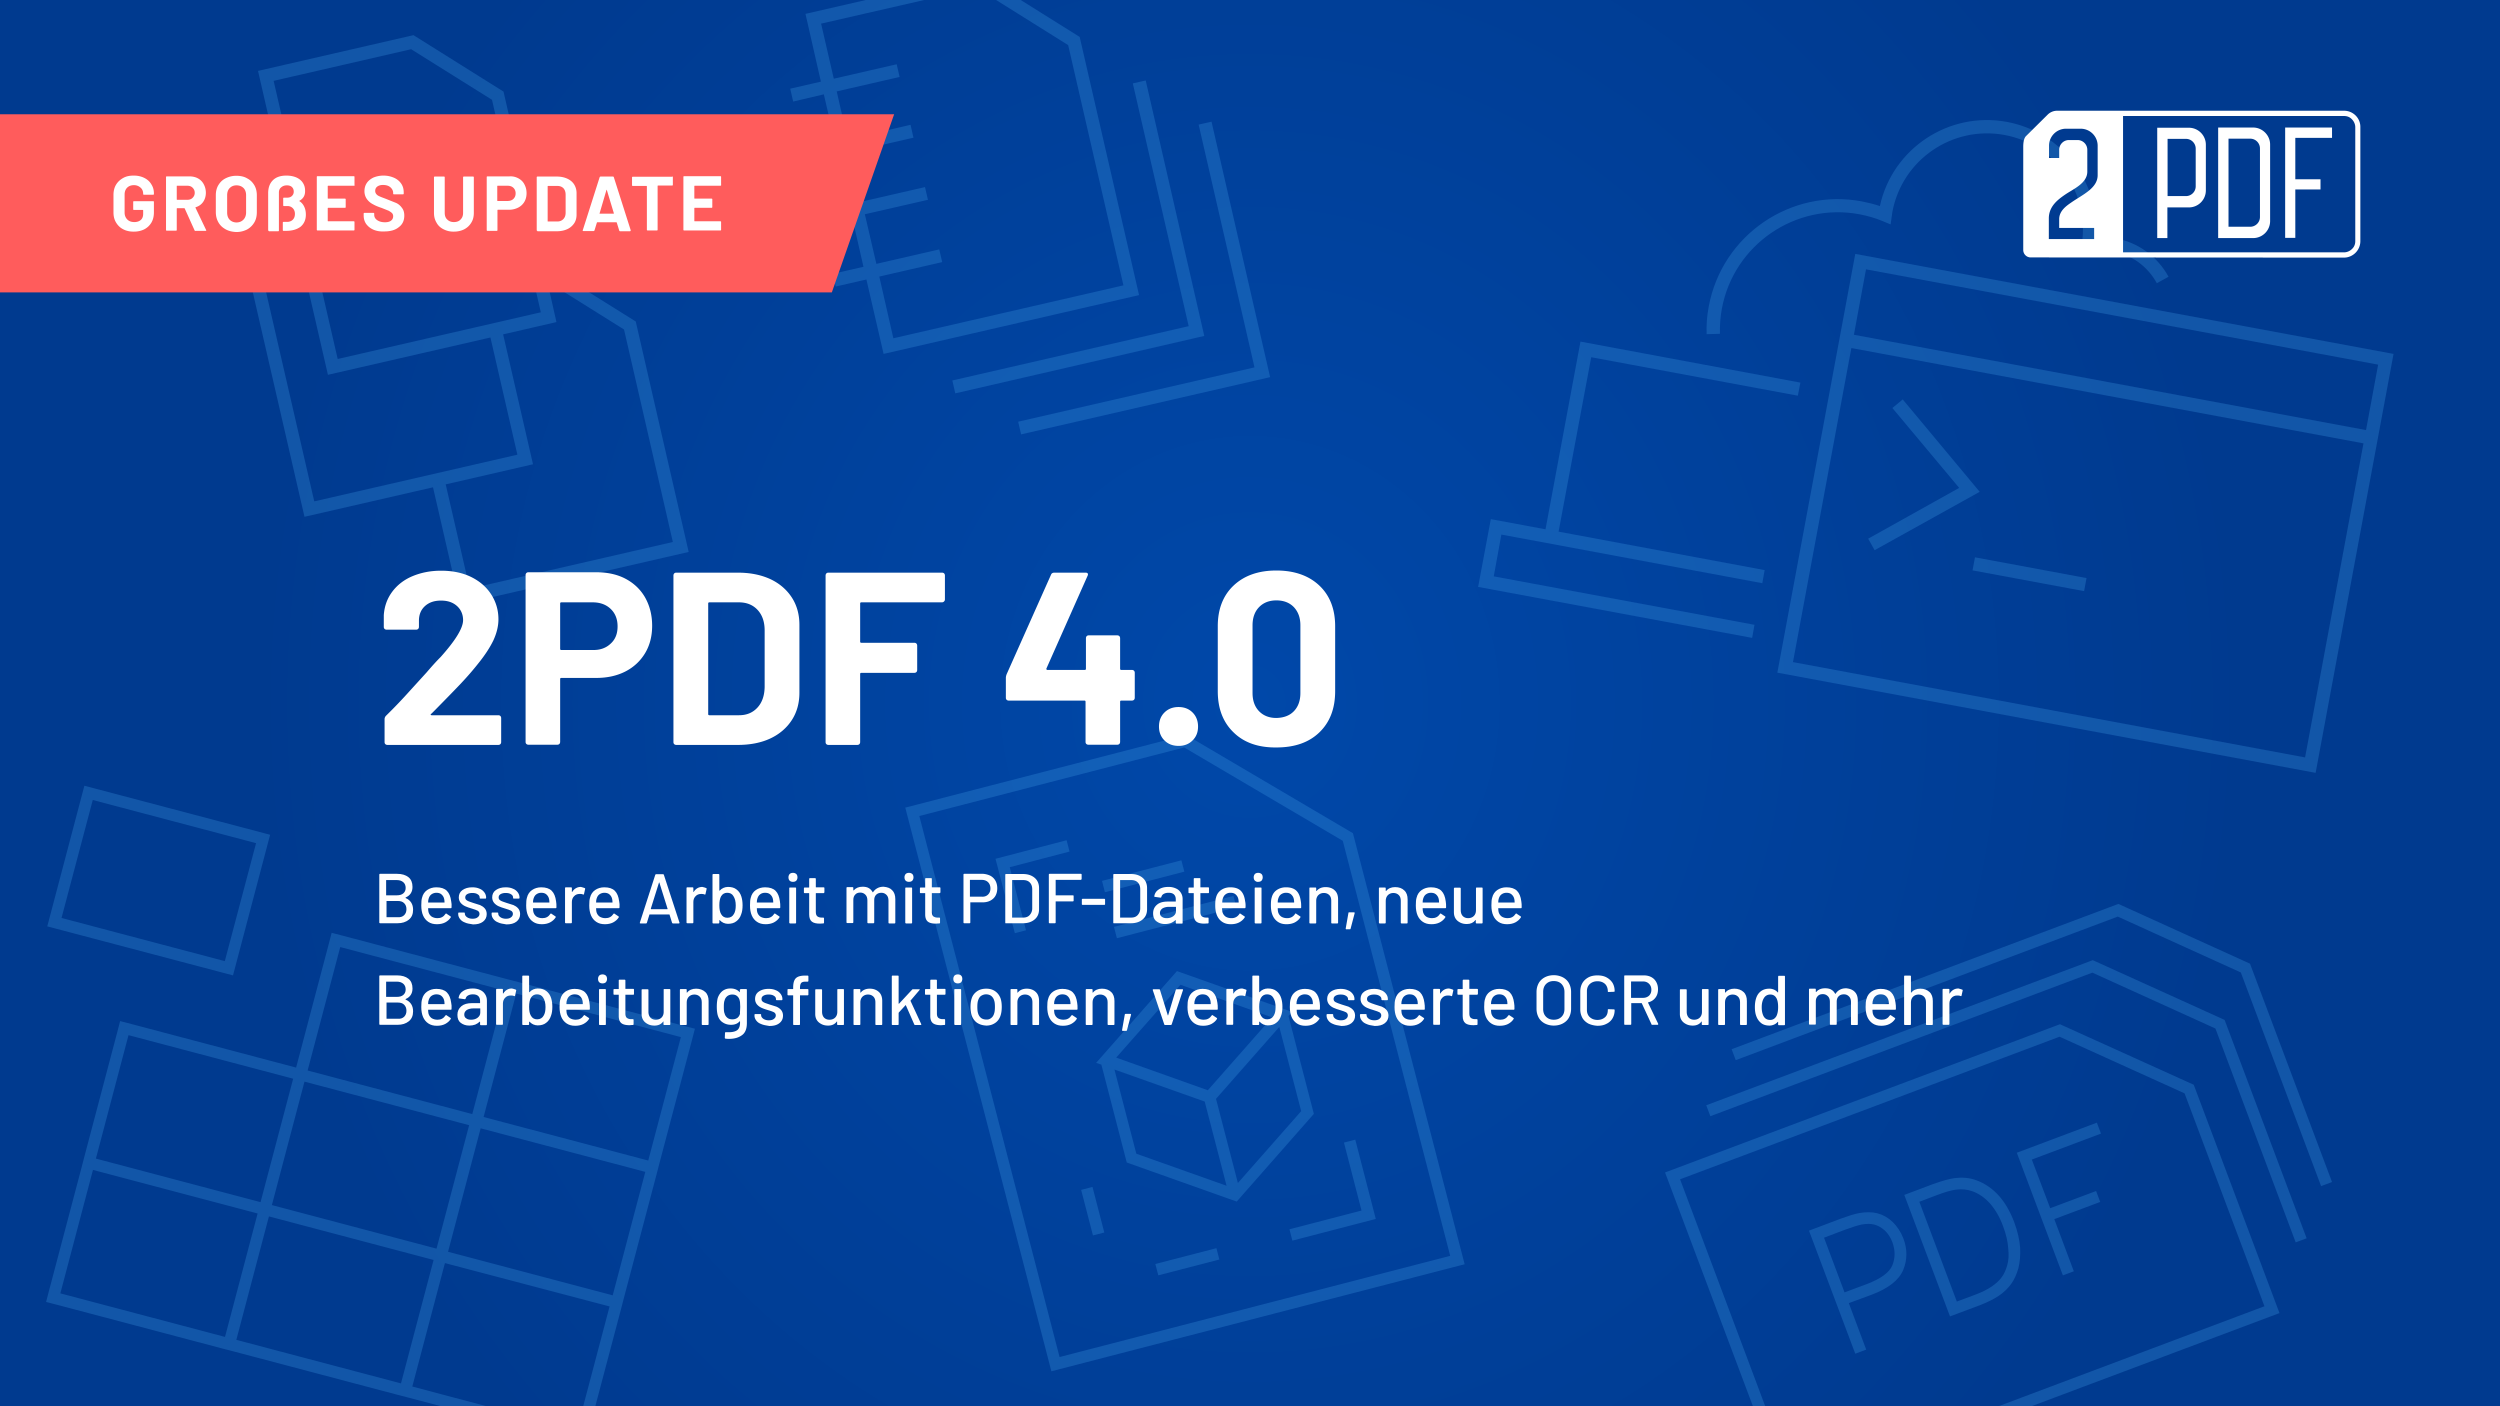 <svg xmlns="http://www.w3.org/2000/svg" viewBox="0 0 1280 720" xmlns:v="https://vecta.io/nano"><rect x="0" y="0" width="1280" height="720" fill="#808080" stroke="none"/><radialGradient id="A" cx="640" cy="336.197" r="511.189" gradientTransform="matrix(1 0 0 1.071 0 0)" gradientUnits="userSpaceOnUse"><stop offset="0" stop-color="#0048a9"/><stop offset="1" stop-color="#003a8f"/></radialGradient><path fill="url(#A)" d="M0 0h1280v720H0z"/><g opacity=".29" fill="#3e9ae5"><path d="M363 138.6l24.3-38.8-38.8-24.3-3.6 5.7 29.2 18.3-52.3 12 1.5 6.5 52.3-12-18.3 29.2 5.7 3.4zm15.1-36.7l-.8 1.2-.5-2 1.3.8zm645.4 510.4c-3.3-3.7-7.2-6.4-11.6-8-3.5-1.3-7.2-1.6-11.2-1.1-2.8.4-6.4 1.4-11.1 3.1l-14.6 5.5 23.4 62.2 15.5-5.8c3.6-1.4 6.8-3 9.4-4.7 2.7-1.8 4.8-3.9 6.4-6.1s2.8-4.9 3.7-8c.8-3.1 1.1-6.7.9-10.7-.3-4-1.3-8.3-3-12.9-2-5.3-4.6-9.9-7.8-13.5zm4.2 35.5c-.7 2.4-1.6 4.5-2.8 6.1-1.2 1.7-2.9 3.2-5 4.7-2.2 1.5-4.9 2.9-8.1 4.1l-9.9 3.7-19.2-51.1 9-3.4c4.2-1.6 7.4-2.5 9.7-2.8 3-.4 5.9-.1 8.4.8 3.4 1.2 6.5 3.4 9.1 6.3 2.7 3.1 5 7 6.7 11.7 1.5 4 2.4 7.8 2.6 11.2.4 3.4.2 6.3-.5 8.7zm-715.6 21.1L298.6 720h6.2l13.1-49.5 1.5-5.8 16.7-63.2 1.5-5.8 16.7-63.2 1.5-5.8-5.8-1.5-84.3-22.3-5.8-1.5-84.3-22.3-5.8-1.5-1.5 5.8-16.7 63.2-84.3-22.3-5.8-1.5-1.5 5.8-16.7 63.2-1.5 5.8-16.7 63.2-1.5 5.8 5.8 1.5 84.3 22.3 5.8 1.5 84.3 22.3 5.8 1.5 16.6 4.4h23.3l-38.4-10.2 16.7-63.2 84.3 22.2zm1.6-5.7l-84.3-22.3 16.7-63.2 84.3 22.3-16.7 63.2zm-49.4-154.5l84.3 22.3-16.7 63.2-84.3-22.3 16.7-63.2zm-90.1-23.8l84.3 22.3-16.7 63.2-84.3-22.3 16.7-63.2zM65.8 530l84.3 22.3-16.7 63.2-84.3-22.3L65.8 530zm49.4 154.5l-84.3-22.3L47.6 599l84.3 22.3-16.7 63.2zm90.1 23.8L121 686l16.7-63.2 84.3 22.3-16.7 63.2zM139.2 617l16.7-63.2 84.3 22.3-16.7 63.2-84.3-22.3zm934.4-42.2l-41 15.4 23.6 62.8 5.6-2.1-10-26.7 23.5-8.8-2.1-5.6-23.5 8.8-9.4-24.9 35.4-13.3zm49.6-19.4l-68.5-31-202.2 75.9 45 119.7h6.3l-43.6-116.2 194.3-73 64 29 40.9 109-136.2 51.2h16.9l127-47.7zm-154.1 70.3c-2.4-2.3-5.1-3.8-7.9-4.5s-5.9-.7-9.3-.1c-2.3.4-5.4 1.4-9.3 2.8l-16.4 6.2 23.7 63 5.6-2.1-8.9-23.8L958 663c8.9-3.3 14.3-7.6 16.5-12.9 2.1-5.2 2.1-10.6 0-16.1-1.3-3.3-3.1-6-5.4-8.3zm-.2 22.1c-1.5 3.7-5.9 6.9-13 9.6l-11.5 4.3-10.5-28 10.8-4.1c3.6-1.3 6.4-2.2 8.3-2.6 2.5-.5 4.8-.5 6.7 0s3.6 1.5 5.3 3c1.7 1.6 3 3.6 3.9 6 1.5 4.2 1.5 8 0 11.8zM463.5 413.5l74.8 288.6 211.6-54.8-57.2-220.7-85.4-50.3-143.8 37.2zm279 229.5l-200 51.8-71.8-277 135.6-35.1 81.2 47.8 55 212.5zM633.026 464.512l-61.178 15.851-1.505-5.808 61.178-15.851zM613.7 63.8l28.6 124.3-121 27.8 1.5 6.5 127.5-29.3-30-130.8zm-47.975 393.02l-1.505-5.808 40.656-10.534 1.505 5.808zM661.7 635.2l42.7-11.1-10.5-40.6-5.8 1.5 9 34.8-36.9 9.6zm-59.1-138l-41.4 47 2.7.9 13 50.1 56.3 20 39.5-44.9-13-50.1 1.9-2.1-59-20.9zm1.8 7l46.9 16.7-32.9 37.3-46.9-16.7 32.9-37.3zm-22.6 86.5l-11.2-43.1 46.2 16.4 11.2 43.1-46.2-16.4zm84.4-21.8l-32.4 36.8-11.2-43.1 32.4-36.8 11.2 43.1zM580 42.7L608.6 167l-121 27.8 1.5 6.6L616.6 172l-30-130.8zm504.6 420.1l-198 74.4 2.1 5.6 195.6-73.5 63 28.6 41.1 109.4 5.6-2.1-42-111.8zM546.9 23.1l28.3 123-117.8 27.1-7.2-31.6 32.2-7.4-1.5-6.5-32.2 7.4-5.9-25.4 32.3-7.4-1.5-6.5-32.3 7.4-5.8-25.3 32.2-7.4-1.5-6.6-32.2 7.5-5.6-24.6 32.2-7.4-1.5-6.5-32.2 7.4-6.5-28.2L473.2 0h-29.9l-30.9 7.1 7.9 34.7-15.7 3.6 1.5 6.6 15.7-3.7 5.7 24.6-15.8 3.6 1.5 6.5 15.8-3.6 5.8 25.3-15.8 3.6 1.5 6.6 15.8-3.7 5.8 25.4-15.7 3.6 1.5 6.5 15.7-3.6 8.8 38.1 130.8-30.1-30.4-132.2L522.6 0H510zm587.4 503.5l41.1 109.5 5.6-2.1-42-111.8-67.5-30.6-197.9 74.3 2.1 5.6 195.6-73.5zm-67.239-223.94l-57.118-10.626 1.244-6.685 57.118 10.626zM235.5 309.5l117.1-26.9-27.1-118-47.5-29.7-20.2-88L211.7 18l-79.6 18.3 15.3 66.5-27.3 6.3 35.8 155.5 65.8-15.1 13.8 60zm44.7-165.4l39.3 24.6 25 108.8-104 23.9-12.3-53.4 44.7-10.3-15.3-66.5 27.3-6.3-4.7-20.8zM140.1 41.4l70.4-16.2 41.4 25.9 25 108.8-104 23.9-32.8-142.4zm-12 72.8l20.8-4.8 19 82.5 83.2-19.1 13.8 60-104 23.9-32.8-142.5zm899.4-51.8c-29.8-5.5-58.6 13.7-65 43.1-3-1-6.2-1.8-9.3-2.4-36.4-6.8-71.5 17.3-78.3 53.7-.9 4.7-1.3 9.5-1.1 14.3l6.8-.2c-.1-4.3.2-8.6 1-12.9 6.1-32.7 37.7-54.4 70.4-48.3 4.1.8 8.1 1.9 11.9 3.5l4.1 1.7.6-4.3.3-2.1c5-26.7 30.7-44.3 57.4-39.4 26.2 4.9 43.6 29.4 39.6 55.8l-.7 4.8 4.7-.9c4-.8 8-.8 12-.1 9.6 1.8 17.7 7.7 22.4 16.3l6-3.3c-5.7-10.4-15.6-17.6-27.2-19.7-3.3-.6-6.6-.8-10-.5 2-28.4-17.3-53.8-45.6-59.1zm-67.7 219.3l53.8-29.9-39.4-47.3-5.3 4.4 34.2 40.9-46.6 26zM24.2 474.3l95.1 25.1 19-72-95.1-25.1-19 72zm106.9-42.6l-16 60.4L31.5 470l16-60.4 83.6 22.1zm378.6 8l9.9 38.1 5.7-1.5L517 444l30.6-8-1.5-5.8z"/><path d="M910 344.4l275.6 51.3 39.9-214.5L949.9 130 910 344.4zm270.2 43.4L918 339l29.9-160.8 262.2 48.8-29.9 160.8zm37.4-201.1l-6.2 33.5-262.2-48.8 6.2-33.5 262.2 48.8zM593.043 652.972l-1.505-5.808 31.266-8.101 1.505 5.808zm-33.451-20.429l-6.044-23.329 5.808-1.505 6.044 23.329zM791.3 271l-28-5.2-6.5 34.7 140.3 26.1 1.2-6.7-133.5-24.8 3.9-21.4 133.6 24.9 1.2-6.7L798 272.2l16.7-89.3 105.8 19.7 1.3-6.7-112.6-21z"/></g><g fill="#fff"><path d="M220.5 365.9a.55.55 0 0 0 .5.3h34.1c.4 0 .8.1 1.1.4s.4.7.4 1.1v12.2c0 .4-.1.8-.4 1.1s-.7.4-1.1.4h-56.7c-.4 0-.8-.1-1.1-.4s-.4-.6-.4-1.1v-11.6c0-.8.3-1.4.8-1.9 4.1-4 8.3-8.4 12.6-13.2l8.1-8.9c2.4-2.8 4.7-5.4 7.2-7.9 7.6-8.5 11.5-14.8 11.5-18.9 0-2.9-1.1-5.4-3.1-7.2-2.1-1.9-4.8-2.8-8.2-2.8s-6.1.9-8.2 2.8-3.1 4.4-3.1 7.5v3.1c0 .4-.1.8-.4 1.1s-.7.4-1.1.4h-15c-.4 0-.8-.1-1.1-.4s-.4-.6-.4-1.1V315c.3-4.5 1.7-8.5 4.3-12s6.1-6.2 10.4-8 9.2-2.8 14.6-2.8c6 0 11.2 1.1 15.6 3.3s7.8 5.2 10.2 9 3.6 8 3.6 12.6c0 3.5-.9 7.1-2.6 10.8-1.8 3.7-4.4 7.7-7.9 12-2.6 3.3-5.4 6.5-8.4 9.7s-7.5 7.8-13.5 13.9l-1.9 1.9c-.4.2-.4.3-.4.5zm100.1-69.4c4.2 2.3 7.5 5.5 9.8 9.6 2.3 4.2 3.5 8.9 3.5 14.3 0 5.3-1.2 10-3.6 14s-5.8 7.2-10.1 9.4-9.3 3.3-14.9 3.3h-17.9c-.4 0-.6.2-.6.6v32.1c0 .4-.1.8-.4 1.1s-.7.4-1.1.4h-14.7c-.4 0-.8-.1-1.1-.4s-.4-.6-.4-1.1v-85.3c0-.4.1-.8.4-1.1s.6-.4 1.1-.4H306c5.5.1 10.4 1.2 14.6 3.5zm-7.9 33c2.4-2.2 3.5-5.1 3.5-8.8s-1.2-6.7-3.5-8.9c-2.4-2.3-5.5-3.4-9.3-3.4h-16c-.4 0-.6.2-.6.6v23.2c0 .4.2.6.6.6h16c3.8.1 6.9-1 9.3-3.3zm32.5 51.5c-.3-.3-.4-.6-.4-1.1v-85.2c0-.4.1-.8.4-1.1s.6-.4 1.1-.4h31.5c6.3 0 11.8 1.1 16.6 3.3 4.7 2.2 8.4 5.4 11 9.4s3.9 8.7 3.9 14v34.8c0 5.3-1.3 10-3.9 14s-6.3 7.2-11 9.4-10.3 3.3-16.6 3.3h-31.5c-.4 0-.8-.1-1.1-.4zm18-14.8h15.2c3.9 0 7-1.3 9.4-3.9s3.6-6.1 3.7-10.5v-29c0-4.4-1.2-7.9-3.6-10.5s-5.6-3.9-9.6-3.9h-15.1c-.4 0-.6.2-.6.6v56.4c-.1.5.2.8.6.8zM483.3 308c-.3.3-.7.4-1.1.4H441c-.4 0-.6.2-.6.6v19.5c0 .4.2.6.6.6h27.1c.4 0 .8.1 1.1.4s.4.7.4 1.1V343c0 .4-.1.8-.4 1.1s-.7.4-1.1.4H441c-.4 0-.6.2-.6.6v34.8c0 .4-.1.8-.4 1.1s-.7.4-1.1.4h-14.7c-.4 0-.8-.1-1.1-.4s-.4-.6-.4-1.1v-85.2c0-.4.1-.8.4-1.1s.6-.4 1.1-.4h58.1c.4 0 .8.1 1.1.4s.4.7.4 1.1v12.2c0 .5-.2.8-.5 1.1zm97.3 35.4c.3.3.4.7.4 1.1v12.7c0 .4-.1.8-.4 1.1s-.7.4-1.1.4h-5.4c-.4 0-.6.2-.6.6v20.5c0 .4-.1.8-.4 1.1s-.7.4-1.1.4h-14.7c-.4 0-.8-.1-1.1-.4s-.4-.6-.4-1.1v-20.5c0-.4-.2-.6-.6-.6h-38.7c-.4 0-.8-.1-1.1-.4s-.4-.6-.4-1.1v-10.1c0-.5.1-1.1.4-1.9l22.7-50.9c.3-.8.9-1.1 1.8-1.1h15.8c.6 0 1 .1 1.2.4s.2.7-.1 1.3l-21 47.3a.45.45 0 0 0 0 .5c.1.2.2.3.4.3h19.2c.4 0 .6-.2.6-.6v-15.6c0-.4.1-.8.4-1.1s.6-.4 1.1-.4H572c.4 0 .8.1 1.1.4s.4.7.4 1.1v15.6c0 .4.2.6.6.6h5.4c.4 0 .8.1 1.1.4zm15.6 35.7c-1.9-1.9-2.8-4.3-2.8-7.1 0-2.9.9-5.3 2.8-7.2 1.8-1.8 4.2-2.8 7.2-2.8 2.9 0 5.3.9 7.2 2.8 1.8 1.8 2.8 4.2 2.8 7.2 0 2.9-.9 5.2-2.8 7.1s-4.3 2.8-7.1 2.8c-3 0-5.4-.9-7.3-2.8zm35.4-4.1c-5.4-5.2-8.1-12.2-8.1-21.1v-33.3c0-8.7 2.7-15.7 8.1-20.8s12.7-7.7 21.9-7.7 16.6 2.6 22 7.7 8.1 12.1 8.1 20.8v33.3c0 8.9-2.7 15.9-8.1 21.1s-12.7 7.7-22 7.7c-9.3.1-16.6-2.5-21.9-7.7zm30.9-10.9c2.2-2.3 3.3-5.4 3.3-9.3v-34.6c0-3.9-1.1-6.9-3.3-9.3-2.2-2.3-5.2-3.5-9-3.5-3.7 0-6.7 1.2-8.9 3.5s-3.3 5.4-3.3 9.3v34.6c0 3.9 1.1 7 3.3 9.3s5.2 3.5 8.9 3.5c3.8-.1 6.8-1.2 9-3.5z"/><use href="#C"/><use href="#D"/><path d="M238 472.3c-1.1-.4-1.9-1-2.5-1.8s-.9-1.6-.9-2.5v-.4c0-.2.1-.4.4-.4h2.6c.2 0 .4.1.4.4v.2c0 .7.4 1.3 1.1 1.8s1.7.8 2.8.8 2-.2 2.6-.7c.7-.5 1-1.1 1-1.8s-.3-1.2-.9-1.6c-.6-.3-1.6-.7-3-1.1s-2.5-.8-3.4-1.2-1.7-1-2.3-1.7-1-1.7-1-2.8c0-1.6.6-2.9 1.9-3.8s2.9-1.4 5-1.4c1.4 0 2.6.2 3.7.7 1.1.4 1.9 1.1 2.5 1.9s.9 1.7.9 2.7v.1c0 .2-.1.4-.4.4H246c-.2 0-.4-.1-.4-.4v-.1c0-.7-.3-1.3-1-1.7-.7-.5-1.6-.7-2.8-.7-1.1 0-1.9.2-2.6.6s-1 1-1 1.7.3 1.2 1 1.6c.6.4 1.7.7 3.1 1.2l3.5 1.1c.9.4 1.7.9 2.4 1.7.6.7 1 1.7 1 2.9 0 1.6-.6 2.9-1.9 3.9s-3 1.4-5.1 1.4c-1.9-.3-3.2-.5-4.2-1zm17.1 0c-1.1-.4-1.9-1-2.5-1.8s-.9-1.6-.9-2.5v-.4c0-.2.1-.4.4-.4h2.6c.2 0 .4.1.4.4v.2c0 .7.4 1.3 1.1 1.8s1.7.8 2.8.8 2-.2 2.6-.7c.7-.5 1-1.1 1-1.8s-.3-1.2-.9-1.6c-.6-.3-1.6-.7-3-1.1s-2.5-.8-3.4-1.2-1.7-1-2.3-1.7-1-1.7-1-2.8c0-1.6.6-2.9 1.9-3.8s2.9-1.4 5-1.4c1.4 0 2.6.2 3.7.7 1.1.4 1.9 1.1 2.5 1.9s.9 1.7.9 2.7v.1c0 .2-.1.4-.4.4h-2.5c-.2 0-.4-.1-.4-.4v-.1c0-.7-.3-1.3-1-1.7-.7-.5-1.6-.7-2.8-.7-1.1 0-1.9.2-2.6.6s-1 1-1 1.7.3 1.2 1 1.6c.6.4 1.7.7 3.1 1.2l3.5 1.1c.9.4 1.7.9 2.4 1.7.6.7 1 1.7 1 2.9 0 1.6-.6 2.9-1.9 3.9s-3 1.4-5.1 1.4c-1.9-.3-3.2-.5-4.2-1zm29.8-7.7c0 .2-.1.4-.4.4H273c-.1 0-.1 0-.1.1 0 .8.1 1.4.2 1.9.3 1 .8 1.7 1.6 2.3.8.5 1.8.8 3 .8 1.8 0 3.1-.7 4.1-2.2.1-.2.3-.3.5-.1l2.1 1.4c.2.1.2.3.1.5-.7 1.1-1.6 1.9-2.9 2.6-1.2.6-2.6.9-4.2.9-1.8 0-3.2-.4-4.4-1.2s-2.1-1.9-2.7-3.3-.9-3.1-.9-5.1c0-1.8.1-3.1.4-4 .4-1.7 1.3-3 2.6-3.9s2.9-1.4 4.7-1.4c2.4 0 4.2.6 5.4 1.8s1.9 3 2.2 5.3c.2.9.2 2 .2 3.2zm-10.3-6.7c-.7.5-1.1 1.2-1.4 2.1-.2.5-.3 1.2-.3 2 0 .1 0 .1.1.1h8.2c.1 0 .1 0 .1-.1 0-.8-.1-1.4-.2-1.8-.2-.9-.7-1.7-1.4-2.3s-1.6-.8-2.6-.8-1.8.3-2.5.8z"/><use href="#E"/><use href="#D" x="86"/><path d="M344.1 472.5l-1.3-4.2c0-.1-.1-.1-.1-.1h-10.1c-.1 0-.1 0-.1.1l-1.3 4.2c-.1.2-.2.3-.4.3h-2.9c-.3 0-.4-.1-.3-.4l7.9-24.5c.1-.2.2-.3.4-.3h3.6c.2 0 .4.1.4.3l8 24.5v.1c0 .2-.1.3-.3.3h-3c-.3 0-.4-.1-.5-.3zm-10.8-7.1l.1.1h8.3s.1 0 .1-.1v-.1l-4.2-13.4-.1-.1s-.1 0-.1.1l-4.2 13.4c.1 0 .1 0 .1.1z"/><use href="#F"/><use href="#G"/><use href="#H"/><use href="#I"/><path d="M421.7 457.3h-3.9c-.1 0-.1 0-.1.1v9.5c0 1 .2 1.7.7 2.2.5.4 1.2.7 2.1.7h1c.2 0 .4.1.4.4v2.2c0 .2-.1.4-.4.4-.8 0-1.3.1-1.7.1-1.8 0-3.2-.3-4.1-1s-1.4-1.9-1.4-3.7v-10.8c0-.1 0-.1-.1-.1H412c-.2 0-.4-.1-.4-.4v-2.1c0-.2.1-.4.4-.4h2.2c.1 0 .1 0 .1-.1V450c0-.2.1-.4.4-.4h2.6c.2 0 .4.1.4.4v4.2c0 .1 0 .1.1.1h3.9c.2 0 .4.1.4.4v2.1c-.1.4-.2.5-.4.5zm35.1-1.5c1.1 1.1 1.6 2.6 1.6 4.6v12c0 .2-.1.4-.4.4h-2.7c-.2 0-.4-.1-.4-.4v-11.3c0-1.2-.3-2.2-1-2.9s-1.5-1.1-2.6-1.1-2 .3-2.7 1-1 1.6-1 2.8v11.4c0 .2-.1.4-.4.4h-2.7c-.2 0-.4-.1-.4-.4V461c0-1.2-.3-2.2-1-2.9s-1.5-1.1-2.6-1.1-2 .3-2.6 1c-.7.7-1 1.6-1 2.8v11.4c0 .2-.1.4-.4.4h-2.7c-.2 0-.4-.1-.4-.4v-17.6c0-.2.1-.4.4-.4h2.7c.2 0 .4.1.4.4v1.2s0 .1.1.1h.1c1.1-1.3 2.6-1.9 4.6-1.9 1.2 0 2.3.2 3.1.7.9.5 1.5 1.2 2 2.1.1.1.1.1.2 0 .6-.9 1.3-1.6 2.3-2.1.9-.5 2-.7 3.1-.7 2 .2 3.4.7 4.4 1.8z"/><use href="#I" x="59.4"/><path d="M481.1 457.3h-3.9c-.1 0-.1 0-.1.1v9.5c0 1 .2 1.7.7 2.2.5.4 1.2.7 2.1.7h1c.2 0 .4.1.4.4v2.2c0 .2-.1.4-.4.4-.8 0-1.3.1-1.7.1-1.8 0-3.2-.3-4.1-1s-1.4-1.9-1.4-3.7v-10.8c0-.1 0-.1-.1-.1h-2.2c-.2 0-.4-.1-.4-.4v-2.1c0-.2.1-.4.4-.4h2.2c.1 0 .1 0 .1-.1V450c0-.2.1-.4.4-.4h2.6c.2 0 .4.1.4.4v4.2c0 .1 0 .1.1.1h3.9c.2 0 .4.1.4.4v2.1c-.1.4-.2.5-.4.5zm26-8.9c1.1.6 2 1.5 2.6 2.6s.9 2.4.9 3.8-.3 2.7-.9 3.8-1.5 1.9-2.6 2.5-2.5.9-3.9.9h-6.3c-.1 0-.1 0-.1.1v10.2c0 .2-.1.4-.4.4h-2.7c-.2 0-.4-.1-.4-.4v-24.5c0-.2.1-.4.4-.4h9.7c1.2.1 2.5.4 3.7 1zm-1.2 9.6c.8-.8 1.2-1.8 1.2-3.1s-.4-2.4-1.2-3.2-1.9-1.2-3.2-1.2h-6c-.1 0-.1 0-.1.1v8.4c0 .1 0 .1.1.1h6c1.3.1 2.4-.3 3.2-1.1zm8.8 14.4v-24.5c0-.2.1-.4.4-.4h8.7c2.5 0 4.5.7 6 2s2.2 3.1 2.2 5.2v10.8c0 2.2-.7 3.9-2.2 5.2s-3.5 2-6 2H515c-.2.1-.3-.1-.3-.3zm3.6-2.6h5.6c1.4 0 2.5-.4 3.3-1.3s1.3-2 1.3-3.4v-9.8c0-1.4-.4-2.6-1.2-3.4-.8-.9-2-1.3-3.4-1.3h-5.6c-.1 0-.1 0-.1.1v18.9c-.1.1 0 .2.1.2zm35-19.3h-12.7c-.1 0-.1 0-.1.1v7.7c0 .1 0 .1.1.1h8.7c.2 0 .4.1.4.4v2.3c0 .2-.1.4-.4.4h-8.7c-.1 0-.1 0-.1.1v10.7c0 .2-.1.4-.4.4h-2.7c-.2 0-.4-.1-.4-.4v-24.5c0-.2.1-.4.4-.4h16c.2 0 .4.1.4.4v2.3c-.2.3-.3.4-.5.4zm.6 12.4v-2.3c0-.2.1-.4.4-.4h11.1c.2 0 .4.1.4.4v2.3c0 .2-.1.4-.4.4h-11.1c-.3 0-.4-.2-.4-.4zm16.1 9.5v-24.5c0-.2.1-.4.4-.4h8.7c2.5 0 4.5.7 6 2s2.2 3.1 2.2 5.2v10.8c0 2.2-.7 3.9-2.2 5.2s-3.5 2-6 2h-8.7c-.3.1-.4-.1-.4-.3zm3.6-2.6h5.6c1.4 0 2.5-.4 3.3-1.3s1.3-2 1.3-3.4v-9.8c0-1.4-.4-2.6-1.2-3.4-.8-.9-2-1.3-3.4-1.3h-5.6c-.1 0-.1 0-.1.1v18.9c-.1.1 0 .2.1.2zm28.5-14.9c1.1.5 1.9 1.2 2.5 2.2.6.9.9 2 .9 3.2v12.2c0 .2-.1.4-.4.4h-2.7c-.2 0-.4-.1-.4-.4v-1.3c0-.1-.1-.1-.2-.1-.6.6-1.4 1.1-2.3 1.5-.9.3-1.9.5-3 .5-1.8 0-3.2-.5-4.4-1.4s-1.7-2.3-1.7-4.1c0-1.9.7-3.3 2-4.4s3.1-1.6 5.5-1.6h4c.1 0 .1 0 .1-.1v-1c0-1.1-.3-1.9-.9-2.5s-1.5-.9-2.8-.9c-1 0-1.8.2-2.5.6s-1 .9-1.2 1.6c-.1.2-.2.3-.4.3l-2.9-.4c-.2 0-.3-.1-.3-.3.2-1.4.9-2.6 2.3-3.5 1.3-.9 3-1.3 5-1.3 1.5 0 2.7.3 3.8.8zm-1.4 14.2c.9-.7 1.4-1.5 1.4-2.6v-2.1c0-.1 0-.1-.1-.1h-3.4c-1.4 0-2.5.3-3.4.8-.8.6-1.3 1.3-1.3 2.3 0 .9.3 1.6 1 2 .6.5 1.5.7 2.5.7 1.2 0 2.3-.3 3.3-1zm17.9-11.8h-3.9c-.1 0-.1 0-.1.1v9.5c0 1 .2 1.7.7 2.2.5.4 1.2.7 2.1.7h1c.2 0 .4.1.4.4v2.2c0 .2-.1.4-.4.4-.8 0-1.3.1-1.7.1-1.8 0-3.2-.3-4.1-1s-1.4-1.9-1.4-3.7v-10.8c0-.1 0-.1-.1-.1h-2.2c-.2 0-.4-.1-.4-.4v-2.1c0-.2.1-.4.4-.4h2.2c.1 0 .1 0 .1-.1V450c0-.2.1-.4.4-.4h2.6c.2 0 .4.1.4.4v4.2c0 .1 0 .1.1.1h3.9c.2 0 .4.1.4.4v2.1c0 .4-.1.5-.4.5zm19.1 7.3c0 .2-.1.4-.4.4h-11.5c-.1 0-.1 0-.1.1 0 .8.1 1.4.2 1.9.3 1 .8 1.7 1.6 2.3.8.5 1.8.8 3 .8 1.8 0 3.1-.7 4.1-2.2.1-.2.3-.3.5-.1l2.1 1.4c.2.1.2.3.1.5-.7 1.1-1.6 1.9-2.9 2.6-1.2.6-2.6.9-4.2.9-1.8 0-3.2-.4-4.4-1.2s-2.1-1.9-2.7-3.3-.9-3.1-.9-5.1c0-1.8.1-3.1.4-4 .4-1.7 1.3-3 2.6-3.9s2.9-1.4 4.7-1.4c2.4 0 4.2.6 5.4 1.8s1.9 3 2.2 5.3c.2.9.3 2 .2 3.2zm-10.2-6.7c-.7.5-1.1 1.2-1.4 2.1-.2.5-.3 1.2-.3 2 0 .1 0 .1.1.1h8.2c.1 0 .1 0 .1-.1 0-.8-.1-1.4-.2-1.8-.2-.9-.7-1.7-1.4-2.3s-1.6-.8-2.6-.8-1.9.3-2.5.8zm15-7c-.4-.4-.6-1-.6-1.7a2.52 2.52 0 0 1 .6-1.7c.4-.4 1-.6 1.7-.6a2.52 2.52 0 0 1 1.7.6c.4.4.6 1 .6 1.7a2.52 2.52 0 0 1-.6 1.7c-.4.4-1 .6-1.7.6-.7.1-1.2-.2-1.7-.6zm-.1 21.5v-17.6c0-.2.1-.4.4-.4h2.7c.2 0 .4.1.4.4v17.6c0 .2-.1.4-.4.4h-2.7c-.3-.1-.4-.2-.4-.4zm23.8-7.8c0 .2-.1.4-.4.4h-11.5c-.1 0-.1 0-.1.1 0 .8.1 1.4.2 1.9.3 1 .8 1.7 1.6 2.3.8.5 1.8.8 3 .8 1.8 0 3.1-.7 4.1-2.2.1-.2.3-.3.5-.1l2.1 1.4c.2.1.2.3.1.5-.7 1.1-1.6 1.9-2.9 2.6-1.2.6-2.6.9-4.2.9-1.8 0-3.2-.4-4.4-1.2s-2.1-1.9-2.7-3.3-.9-3.1-.9-5.1c0-1.8.1-3.1.4-4 .4-1.7 1.3-3 2.6-3.9s2.9-1.4 4.7-1.4c2.4 0 4.2.6 5.4 1.8s1.9 3 2.2 5.3c.2.9.2 2 .2 3.2zm-10.3-6.7c-.7.5-1.1 1.2-1.4 2.1-.2.5-.3 1.2-.3 2 0 .1 0 .1.1.1h8.2c.1 0 .1 0 .1-.1 0-.8-.1-1.4-.2-1.8-.2-.9-.7-1.7-1.4-2.3s-1.6-.8-2.6-.8c-.9 0-1.8.3-2.5.8zm27.5-2c1.2 1.1 1.7 2.7 1.7 4.6v11.9c0 .2-.1.4-.4.4H682c-.2 0-.4-.1-.4-.4v-11.2c0-1.2-.3-2.2-1-2.9s-1.6-1.1-2.8-1.1c-1.1 0-2.1.4-2.8 1.1s-1.1 1.7-1.1 2.9v11.2c0 .2-.1.4-.4.4h-2.7c-.2 0-.4-.1-.4-.4v-17.6c0-.2.1-.4.4-.4h2.7c.2 0 .4.1.4.4v1.3s0 .1.1.1h.1c1-1.3 2.6-2 4.6-2s3.6.6 4.7 1.7zm5.7 19.8c-.1-.1-.1-.2-.1-.3l1.4-8c0-.2.2-.3.4-.3h2.4c.1 0 .2 0 .3.1s.1.2.1.3l-2.1 8c0 .2-.2.3-.4.3h-1.7c-.1.1-.2 0-.3-.1z"/><use href="#J"/><use href="#K"/><path d="M756 454.4h2.7c.2 0 .4.1.4.4v17.6c0 .2-.1.4-.4.4H756c-.2 0-.4-.1-.4-.4v-1.3s0-.1-.1-.1c0 0-.1 0-.1.1-1 1.3-2.4 2-4.4 2-1.2 0-2.3-.2-3.3-.7s-1.8-1.1-2.4-2-.9-2-.9-3.2v-12.3c0-.2.1-.4.4-.4h2.7c.2 0 .4.1.4.4V466c0 1.2.3 2.2 1 3 .7.7 1.6 1.1 2.8 1.1s2.2-.4 2.9-1.1 1.1-1.7 1.1-2.9v-11.2c0-.3.1-.5.3-.5z"/><use href="#K" x="38.7"/><use href="#C" y="52"/><use href="#D" y="52"/><path d="M245.9 506.9c1.1.5 1.9 1.2 2.5 2.2.6.9.9 2 .9 3.2v12.2c0 .2-.1.4-.4.4h-2.7c-.2 0-.4-.1-.4-.4v-1.3c0-.1-.1-.1-.2-.1-.6.6-1.4 1.1-2.3 1.5-.9.3-1.9.5-3 .5-1.8 0-3.2-.5-4.4-1.4s-1.7-2.3-1.7-4.1c0-1.9.7-3.3 2-4.4s3.1-1.6 5.5-1.6h4c.1 0 .1 0 .1-.1v-1c0-1.1-.3-1.9-.9-2.5s-1.5-.9-2.8-.9c-1 0-1.8.2-2.5.6s-1 .9-1.2 1.6c-.1.2-.2.3-.4.3l-2.9-.4c-.2 0-.3-.1-.3-.3.2-1.4.9-2.6 2.3-3.5 1.3-.9 3-1.3 5-1.3 1.5 0 2.8.3 3.8.8zm-1.4 14.2c.9-.7 1.4-1.5 1.4-2.6v-2.1c0-.1 0-.1-.1-.1h-3.4c-1.4 0-2.5.3-3.4.8-.8.6-1.3 1.3-1.3 2.3 0 .9.3 1.6 1 2 .6.5 1.5.7 2.5.7 1.2 0 2.4-.3 3.3-1z"/><use href="#F" x="-97.5" y="52"/><use href="#G" x="-97.4" y="52"/><use href="#K" x="-438.4" y="52"/><path d="M306.8 502.9c-.4-.4-.6-1-.6-1.7a2.52 2.52 0 0 1 .6-1.7c.4-.4 1-.6 1.7-.6a2.52 2.52 0 0 1 1.7.6c.4.4.6 1 .6 1.7a2.52 2.52 0 0 1-.6 1.7c-.4.4-1 .6-1.7.6s-1.3-.2-1.7-.6zm-.1 21.5v-17.6c0-.2.1-.4.4-.4h2.7c.2 0 .4.1.4.4v17.6c0 .2-.1.4-.4.4H307c-.2-.1-.3-.2-.3-.4zm17.5-15.1h-3.9c-.1 0-.1 0-.1.1v9.5c0 1 .2 1.7.7 2.2.5.4 1.2.7 2.1.7h1c.2 0 .4.1.4.4v2.2c0 .2-.1.4-.4.4-.8 0-1.3.1-1.7.1-1.8 0-3.2-.3-4.1-1s-1.4-1.9-1.4-3.7v-10.8c0-.1 0-.1-.1-.1h-2.2c-.2 0-.4-.1-.4-.4v-2.1c0-.2.1-.4.4-.4h2.2c.1 0 .1 0 .1-.1V502c0-.2.1-.4.4-.4h2.6c.2 0 .4.1.4.4v4.2c0 .1 0 .1.1.1h3.9c.2 0 .4.1.4.4v2.1c0 .4-.1.5-.4.5zm15.9-2.9h2.7c.2 0 .4.1.4.4v17.6c0 .2-.1.4-.4.4h-2.7c-.2 0-.4-.1-.4-.4v-1.3s0-.1-.1-.1c0 0-.1 0-.1.1-1 1.3-2.4 2-4.4 2-1.2 0-2.3-.2-3.3-.7s-1.8-1.1-2.4-2-.9-2-.9-3.2v-12.3c0-.2.1-.4.4-.4h2.7c.2 0 .4.1.4.4V518c0 1.2.3 2.2 1 3 .7.7 1.6 1.1 2.8 1.1s2.2-.4 2.9-1.1 1.1-1.7 1.1-2.9v-11.2c-.1-.3.1-.5.3-.5z"/><use href="#L"/><path d="M379.3 506.4h2.7c.2 0 .4.1.4.4v17c0 2.9-.8 5-2.5 6.2-1.6 1.2-3.8 1.9-6.6 1.9-.4 0-1 0-1.8-.1-.2 0-.4-.2-.4-.4l.1-2.5c0-.1 0-.2.1-.3s.2-.1.3-.1h1.5c2 0 3.5-.4 4.4-1.1s1.4-2 1.4-3.8v-.6s0-.1-.1-.1h-.1c-1 1.2-2.5 1.8-4.4 1.8-1.6 0-3-.4-4.2-1.2-1.3-.8-2.1-2-2.6-3.6-.3-1.1-.5-2.5-.5-4.4 0-2 .2-3.5.5-4.6.5-1.4 1.3-2.6 2.4-3.5 1.2-.9 2.5-1.3 4.1-1.3 2 0 3.5.6 4.6 1.8l.1.1s.1 0 .1-.1v-1.1c.2-.2.3-.4.5-.4zm-.4 11.3l.1-2.2-.1-2.1c0-.4-.1-.8-.2-1.2a3.84 3.84 0 0 0-1.3-2.2c-.7-.6-1.5-.8-2.5-.8s-1.8.3-2.5.8c-.7.6-1.2 1.3-1.4 2.2-.3.7-.4 1.8-.4 3.3 0 1.7.1 2.8.4 3.4.2.9.7 1.6 1.4 2.2s1.6.8 2.6.8c1.1 0 1.9-.3 2.6-.8a3.84 3.84 0 0 0 1.3-2.2c-.1-.4 0-.8 0-1.2zm10.8 6.6c-1.1-.4-1.9-1-2.5-1.8s-.9-1.6-.9-2.5v-.4c0-.2.1-.4.4-.4h2.6c.2 0 .4.1.4.4v.2c0 .7.4 1.3 1.1 1.8s1.7.8 2.8.8 2-.2 2.6-.7c.7-.5 1-1.1 1-1.8s-.3-1.2-.9-1.6c-.6-.3-1.6-.7-3-1.1s-2.5-.8-3.4-1.2-1.7-1-2.3-1.7-1-1.7-1-2.8c0-1.6.6-2.9 1.9-3.8s2.9-1.4 5-1.4c1.4 0 2.6.2 3.7.7 1.1.4 1.9 1.1 2.5 1.9s.9 1.7.9 2.7v.1c0 .2-.1.4-.4.4h-2.5c-.2 0-.4-.1-.4-.4v-.1c0-.7-.3-1.3-1-1.7-.7-.5-1.6-.7-2.8-.7-1.1 0-1.9.2-2.6.6s-1 1-1 1.7.3 1.2 1 1.6c.6.4 1.7.7 3.1 1.2l3.5 1.1c.9.4 1.7.9 2.4 1.7.6.7 1 1.7 1 2.9 0 1.6-.6 2.9-1.9 3.9s-3 1.4-5.1 1.4c-1.8-.3-3.1-.5-4.2-1zm20.5-21c-.4.5-.6 1.3-.6 2.6v.4c0 .1 0 .1.1.1h3.8c.2 0 .4.1.4.4v2.4c0 .2-.1.4-.4.4h-3.8c-.1 0-.1 0-.1.1v14.7c0 .2-.1.4-.4.4h-2.7c-.2 0-.4-.1-.4-.4v-14.7c0-.1 0-.1-.1-.1h-2.4c-.2 0-.4-.1-.4-.4v-2.4c0-.2.1-.4.4-.4h2.4c.1 0 .1 0 .1-.1v-.6c0-1.6.2-2.8.6-3.7s1-1.5 1.9-1.9 2.1-.6 3.7-.6h1.2c.2 0 .4.1.4.4v2.3c0 .2-.1.4-.4.4h-.9c-1.2 0-2 .2-2.4.7zm18.8 3.1h2.7c.2 0 .4.1.4.4v17.6c0 .2-.1.4-.4.4H429c-.2 0-.4-.1-.4-.4v-1.3s0-.1-.1-.1c0 0-.1 0-.1.1-1 1.3-2.4 2-4.4 2-1.2 0-2.3-.2-3.3-.7s-1.8-1.1-2.4-2-.9-2-.9-3.2v-12.3c0-.2.1-.4.4-.4h2.7c.2 0 .4.1.4.4V518c0 1.2.3 2.2 1 3 .7.7 1.6 1.1 2.8 1.1s2.2-.4 2.9-1.1 1.1-1.7 1.1-2.9v-11.2c0-.3.1-.5.3-.5zm21 1.5c1.2 1.1 1.7 2.7 1.7 4.6v11.9c0 .2-.1.4-.4.4h-2.7c-.2 0-.4-.1-.4-.4v-11.2c0-1.2-.3-2.2-1-2.9s-1.6-1.1-2.8-1.1c-1.1 0-2.1.4-2.8 1.1s-1.1 1.7-1.1 2.9v11.2c0 .2-.1.4-.4.4h-2.7c-.2 0-.4-.1-.4-.4v-17.6c0-.2.1-.4.4-.4h2.7c.2 0 .4.1.4.4v1.3s0 .1.1.1h.1c1-1.3 2.6-2 4.6-2s3.5.6 4.7 1.7zm6.6 16.5v-24.5c0-.2.1-.4.4-.4h2.7c.2 0 .4.1.4.4v13.9s0 .1.1.1h.1l6.7-7.2c.1-.1.2-.2.4-.2h3.2c.1 0 .2 0 .3.1 0 .1 0 .2-.1.3l-4.6 5.4c0 .1-.1.2 0 .2l5.5 11.9v.1c0 .2-.1.3-.3.3h-2.9c-.2 0-.3-.1-.4-.3l-4.3-9.8c0-.1-.1-.1-.2 0l-3.4 3.7c0 .1-.1.2-.1.2v5.8c0 .2-.1.4-.4.4H457c-.3 0-.4-.2-.4-.4zm27.1-15.1h-3.9c-.1 0-.1 0-.1.1v9.5c0 1 .2 1.7.7 2.2.5.4 1.2.7 2.1.7h1c.2 0 .4.1.4.4v2.2c0 .2-.1.4-.4.4-.8 0-1.3.1-1.7.1-1.8 0-3.2-.3-4.1-1s-1.4-1.9-1.4-3.7v-10.8c0-.1 0-.1-.1-.1H474c-.2 0-.4-.1-.4-.4v-2.1c0-.2.1-.4.4-.4h2.2c.1 0 .1 0 .1-.1V502c0-.2.1-.4.4-.4h2.6c.2 0 .4.1.4.4v4.2c0 .1 0 .1.1.1h3.9c.2 0 .4.1.4.4v2.1c0 .4-.2.5-.4.5zm5-6.4c-.4-.4-.6-1-.6-1.7a2.52 2.52 0 0 1 .6-1.7c.4-.4 1-.6 1.7-.6a2.52 2.52 0 0 1 1.7.6c.4.4.6 1 .6 1.7a2.52 2.52 0 0 1-.6 1.7c-.4.4-1 .6-1.7.6a2.52 2.52 0 0 1-1.7-.6zm-.1 21.5v-17.6c0-.2.1-.4.4-.4h2.7c.2 0 .4.1.4.4v17.6c0 .2-.1.4-.4.4H489c-.3-.1-.4-.2-.4-.4zm11.7-.7c-1.3-.9-2.2-2.2-2.8-3.8-.4-1.3-.6-2.8-.6-4.4 0-1.7.2-3.1.6-4.3.5-1.6 1.5-2.8 2.8-3.7s2.9-1.3 4.7-1.3c1.7 0 3.2.4 4.5 1.3s2.2 2.1 2.8 3.7c.4 1.2.6 2.7.6 4.3 0 1.7-.2 3.2-.6 4.4-.5 1.6-1.4 2.9-2.7 3.8s-2.8 1.4-4.6 1.4c-1.8-.1-3.3-.5-4.7-1.4zm7.2-2.5c.7-.5 1.2-1.3 1.5-2.3.3-.9.4-2 .4-3.4 0-1.3-.1-2.5-.4-3.3-.3-1-.8-1.7-1.5-2.3-.7-.5-1.6-.8-2.6-.8s-1.8.3-2.6.8c-.7.5-1.2 1.3-1.5 2.3-.3.8-.4 2-.4 3.3 0 1.4.1 2.5.4 3.4.3 1 .8 1.7 1.5 2.3.7.5 1.6.8 2.6.8 1 .1 1.9-.2 2.6-.8zm22.8-13.3c1.2 1.1 1.7 2.7 1.7 4.6v11.9c0 .2-.1.4-.4.4H529c-.2 0-.4-.1-.4-.4v-11.2c0-1.2-.3-2.2-1-2.9s-1.6-1.1-2.8-1.1c-1.1 0-2.1.4-2.8 1.1s-1.1 1.7-1.1 2.9v11.2c0 .2-.1.4-.4.4h-2.7c-.2 0-.4-.1-.4-.4v-17.6c0-.2.1-.4.4-.4h2.7c.2 0 .4.1.4.4v1.3s0 .1.1.1h.1c1-1.3 2.6-2 4.6-2 1.9 0 3.5.6 4.6 1.7z"/><use href="#K" x="-188.7" y="52"/><use href="#J" x="-150.1" y="52"/><path d="M574.6 527.7c-.1-.1-.1-.2-.1-.3l1.4-8c0-.2.2-.3.4-.3h2.4c.1 0 .2 0 .3.1s.1.2.1.3l-2.1 8c0 .2-.2.3-.4.3h-1.7c-.2.1-.3 0-.3-.1zm21.5-3.2l-5.9-17.6v-.1c0-.2.1-.3.3-.3h3c.2 0 .4.1.4.3l4 13 .1.1s.1 0 .1-.1l3.9-13c.1-.2.2-.3.4-.3h3c.3 0 .4.1.3.4l-5.8 17.6c-.1.2-.2.3-.4.3h-3c-.2 0-.4-.1-.4-.3z"/><use href="#K" x="-116.9" y="52"/><use href="#E" x="338.6" y="52"/><path d="M656.6 515.5c0 1.8-.2 3.3-.7 4.6-.5 1.6-1.4 2.8-2.5 3.6-1.1.9-2.6 1.3-4.3 1.3-.8 0-1.6-.2-2.3-.5s-1.3-.8-1.9-1.4c0 0-.1-.1-.1 0l-.1.1v1.2c0 .2-.1.4-.4.4h-2.7c-.2 0-.4-.1-.4-.4v-24.5c0-.2.1-.4.4-.4h2.7c.2 0 .4.1.4.4v8s0 .1.1.1h.1c.5-.6 1.2-1.1 1.9-1.4s1.5-.5 2.3-.5c1.8 0 3.3.4 4.4 1.3 1.2.9 2 2.1 2.5 3.7.4 1.3.6 2.8.6 4.4zm-3.5.1c0-2-.4-3.6-1.2-4.8-.7-1.2-1.8-1.7-3.2-1.7-1.3 0-2.4.6-3.1 1.8-.6 1.1-.9 2.6-.9 4.6s.3 3.5.9 4.5c.7 1.3 1.8 1.9 3.2 1.9 1.6 0 2.7-.7 3.4-2 .6-1 .9-2.4.9-4.3zm22.7 1c0 .2-.1.4-.4.4H664c-.1 0-.1 0-.1.1 0 .8.1 1.4.2 1.9.3 1 .8 1.7 1.6 2.3.8.5 1.8.8 3 .8 1.8 0 3.1-.7 4.1-2.2.1-.2.3-.3.5-.1l2.1 1.4c.2.1.2.3.1.5-.7 1.1-1.6 1.9-2.9 2.6-1.2.6-2.6.9-4.2.9-1.8 0-3.2-.4-4.4-1.2s-2.1-1.9-2.7-3.3-.9-3.1-.9-5.1c0-1.8.1-3.1.4-4 .4-1.7 1.3-3 2.6-3.9s2.9-1.4 4.7-1.4c2.4 0 4.2.6 5.4 1.8s1.9 3 2.2 5.3c.1.9.2 2 .1 3.2zm-10.3-6.7c-.7.5-1.1 1.2-1.4 2.1-.2.5-.3 1.2-.3 2 0 .1 0 .1.1.1h8.2c.1 0 .1 0 .1-.1 0-.8-.1-1.4-.2-1.8-.2-.9-.7-1.7-1.4-2.3s-1.6-.8-2.6-.8c-.9 0-1.8.3-2.5.8z"/><use href="#M"/><use href="#M" x="17.1"/><use href="#K" x="-10.9" y="52"/><use href="#F" x="382.3" y="52"/><path d="M756.3 509.3h-3.9c-.1 0-.1 0-.1.1v9.5c0 1 .2 1.7.7 2.2.5.4 1.2.7 2.1.7h1c.2 0 .4.1.4.4v2.2c0 .2-.1.4-.4.4-.8 0-1.3.1-1.7.1-1.8 0-3.2-.3-4.1-1s-1.4-1.9-1.4-3.7v-10.8c0-.1 0-.1-.1-.1h-2.2c-.2 0-.4-.1-.4-.4v-2.1c0-.2.1-.4.4-.4h2.2c.1 0 .1 0 .1-.1V502c0-.2.1-.4.4-.4h2.6c.2 0 .4.1.4.4v4.2c0 .1 0 .1.1.1h3.9c.2 0 .4.1.4.4v2.1c-.1.4-.2.5-.4.5z"/><use href="#K" x="35" y="52"/><path d="M790.9 524c-1.3-.7-2.4-1.7-3.1-3s-1.1-2.8-1.1-4.5v-8.6c0-1.7.4-3.2 1.1-4.5s1.8-2.3 3.1-3 2.9-1.1 4.6-1.1a10.18 10.18 0 0 1 4.7 1.1c1.3.7 2.4 1.7 3.1 3s1.1 2.8 1.1 4.5v8.6c0 1.7-.4 3.2-1.1 4.5s-1.8 2.3-3.1 3-2.9 1.1-4.7 1.1a10.07 10.07 0 0 1-4.6-1.1zm8.6-3.4c1-1 1.5-2.3 1.5-4v-8.7c0-1.7-.5-3-1.5-4.1-1-1-2.3-1.5-4-1.5-1.6 0-2.9.5-3.9 1.5s-1.5 2.4-1.5 4.1v8.7c0 1.7.5 3 1.5 4s2.3 1.5 3.9 1.5c1.7 0 3-.5 4-1.5zm13.8 3.5c-1.3-.7-2.4-1.7-3.1-2.9-.7-1.3-1.1-2.7-1.1-4.3v-9.3c0-1.6.4-3.1 1.1-4.3s1.8-2.2 3.1-2.9 2.9-1 4.6-1 3.3.3 4.6 1 2.3 1.6 3.1 2.8c.7 1.2 1.1 2.6 1.1 4.2h0c0 .1 0 .2-.1.3s-.2.1-.3.1l-2.7.1c-.2 0-.4-.1-.4-.3v-.1c0-1.5-.5-2.8-1.4-3.7-1-.9-2.2-1.4-3.9-1.4-1.6 0-2.9.5-3.9 1.4s-1.5 2.2-1.5 3.7v9.6c0 1.5.5 2.8 1.5 3.7s2.3 1.4 3.9 1.4 2.9-.5 3.9-1.4 1.4-2.2 1.4-3.7v-.1c0-.2.1-.3.4-.3l2.7.1c.2 0 .4.1.4.4 0 1.6-.4 3-1.1 4.2s-1.8 2.2-3.1 2.8c-1.3.7-2.8 1-4.6 1-1.8-.1-3.3-.5-4.6-1.1zm32.3.4l-5-10.8c0-.1-.1-.1-.1-.1h-5.2c-.1 0-.1 0-.1.1v10.6c0 .2-.1.4-.4.4H832c-.2 0-.4-.1-.4-.4v-24.5c0-.2.1-.4.4-.4h9.7c1.4 0 2.7.3 3.8.9s1.9 1.4 2.5 2.5.9 2.3.9 3.7c0 1.7-.4 3.1-1.3 4.3s-2.1 2-3.7 2.4c-.1 0-.1.1-.1.2l5.2 10.8v.2c0 .2-.1.3-.3.3H846c-.2.1-.4 0-.4-.2zm-10.5-21.8v8.1c0 .1 0 .1.1.1h6c1.3 0 2.3-.4 3.1-1.1.8-.8 1.2-1.8 1.2-3 0-1.3-.4-2.3-1.2-3.1s-1.8-1.2-3.1-1.2h-6c-.1 0-.1.1-.1.2zm36.6 3.7h2.7c.2 0 .4.1.4.4v17.6c0 .2-.1.4-.4.4h-2.7c-.2 0-.4-.1-.4-.4v-1.3s0-.1-.1-.1c0 0-.1 0-.1.1-1 1.3-2.4 2-4.4 2-1.2 0-2.3-.2-3.3-.7s-1.8-1.1-2.4-2-.9-2-.9-3.2v-12.3c0-.2.1-.4.4-.4h2.7c.2 0 .4.1.4.4V518c0 1.2.3 2.2 1 3 .7.7 1.6 1.1 2.8 1.1s2.2-.4 2.9-1.1 1.1-1.7 1.1-2.9v-11.2c0-.3.1-.5.3-.5z"/><use href="#L" x="531.6"/><path d="M910.8 499.6h2.7c.2 0 .4.1.4.4v24.5c0 .2-.1.4-.4.4h-2.7c-.2 0-.4-.1-.4-.4v-1.2s0-.1-.1-.1h-.1c-.5.6-1.2 1.1-1.9 1.4s-1.5.5-2.3.5c-1.7 0-3.2-.4-4.3-1.3a7.82 7.82 0 0 1-2.5-3.6c-.5-1.3-.7-2.8-.7-4.6 0-1.7.2-3.1.6-4.4.5-1.6 1.3-2.8 2.5-3.7s2.6-1.3 4.4-1.3c.8 0 1.6.2 2.3.5s1.4.8 1.9 1.4c0 0 .1.1.1 0l.1-.1v-8c.1-.3.2-.4.4-.4zm-.4 16c0-2-.3-3.6-.9-4.6-.7-1.2-1.7-1.8-3.1-1.8s-2.5.6-3.2 1.7c-.8 1.2-1.2 2.8-1.2 4.8 0 1.8.3 3.3.9 4.5.7 1.3 1.8 2 3.4 2 1.4 0 2.4-.6 3.2-1.9.6-1.2.9-2.7.9-4.7zm39.2-7.8c1.1 1.1 1.6 2.6 1.6 4.6v12c0 .2-.1.4-.4.4h-2.7c-.2 0-.4-.1-.4-.4v-11.3c0-1.2-.3-2.2-1-2.9s-1.5-1.1-2.6-1.1-2 .3-2.7 1-1 1.6-1 2.8v11.4c0 .2-.1.4-.4.4h-2.7c-.2 0-.4-.1-.4-.4V513c0-1.2-.3-2.2-1-2.9s-1.5-1.1-2.6-1.1-2 .3-2.6 1c-.7.7-1 1.6-1 2.8v11.4c0 .2-.1.4-.4.4h-2.7c-.2 0-.4-.1-.4-.4v-17.6c0-.2.1-.4.4-.4h2.7c.2 0 .4.1.4.4v1.2s0 .1.1.1h.1c1.1-1.3 2.6-1.9 4.6-1.9 1.2 0 2.3.2 3.1.7.9.5 1.5 1.2 2 2.1.1.1.1.1.2 0 .6-.9 1.3-1.6 2.3-2.1.9-.5 2-.7 3.2-.7 1.8.2 3.2.7 4.3 1.8z"/><use href="#H" x="571.2" y="52"/><path d="M987.9 507.9c1.2 1.1 1.7 2.7 1.7 4.6v11.9c0 .2-.1.4-.4.4h-2.7c-.2 0-.4-.1-.4-.4v-11.2c0-1.2-.3-2.2-1-2.9s-1.6-1.1-2.8-1.1c-1.1 0-2.1.4-2.8 1.1s-1.1 1.7-1.1 2.9v11.2c0 .2-.1.4-.4.4h-2.7c-.2 0-.4-.1-.4-.4v-24.5c0-.2.1-.4.4-.4h2.7c.2 0 .4.1.4.4v8.2s0 .1.1.1h.1c1-1.3 2.6-2 4.6-2s3.5.6 4.7 1.7zm16.8-1.2c.2.1.2.2.2.4l-.6 2.7c0 .2-.2.3-.4.2-.4-.2-.9-.3-1.4-.3h-.5c-1.1 0-2.1.4-2.8 1.2-.7.7-1.1 1.7-1.1 2.9v10.5c0 .2-.1.4-.4.4H995c-.2 0-.4-.1-.4-.4v-17.6c0-.2.1-.4.4-.4h2.7c.2 0 .4.1.4.4v1.9c0 .1 0 .1.1.1 0 0 .1 0 .1-.1 1.1-1.7 2.6-2.5 4.4-2.5.6.2 1.3.3 2 .6z"/><path d="M1200.2 56.7h-146.9a6.86 6.86 0 0 0-4.9 2l-11.1 11c-1.1 1.1-1.4 3.4-1.4 5.5V128a3.8 3.8 0 0 0 3.8 3.8l160.4.1c4.6 0 8.4-3.8 8.4-8.4V65.1c.1-4.6-3.7-8.4-8.3-8.4zm-126.2 33h0c0 6.7-7.8 10-13.4 13.9-2.3 1.6-6.3 4.2-6.3 8.6v4.5h17.9v5.7H1049v-10.6c0-6.2 4.7-9.7 8.7-12.4 4.2-2.8 10.8-5.6 11-11.3V76.7c0-2.8-2.3-5-5-5h-4.4c-2.8 0-5 2.3-5 5v4.2h-5.2v-6.3a8.71 8.71 0 0 1 8.7-8.7h7.5a8.71 8.71 0 0 1 8.7 8.7v15.1zm131.9 33.8c0 1.6-.6 3-1.7 4-1 1-2.5 1.7-4 1.7H1087V59.4h113.2c1.6 0 3 .6 4 1.7 1 1 1.7 2.5 1.7 4v58.4zm-35.9-1.7h5.2V97h12.9v-5.2h-12.9V70.6h18.8v-5.3h-24zm-49.3-56.4h-16.2v56.5h5.2v-15.7h11a8.71 8.71 0 0 0 8.7-8.7V74.1a8.71 8.71 0 0 0-8.7-8.7zm3.5 30c0 2.8-2.3 5-5 5h-9.4V71.1h9.4c2.8 0 5 2.3 5 5v19.3zm29.4-30.1h-17.9v56.6h17.9a8.71 8.71 0 0 0 8.7-8.7V74c0-4.7-3.9-8.7-8.7-8.7zm3.5 45.8c0 2.8-2.3 5-5 5H1141V71h11.1c2.8 0 5 2.3 5 5v35.1z" fill-rule="evenodd"/></g><path fill="#ff5c5c" d="M0 58.5v91.2h425.9l31.9-91.2z"/><path d="M63.1 117.4c-1.6-.8-2.8-2-3.7-3.5s-1.3-3.2-1.3-5.1v-9c0-1.9.4-3.7 1.3-5.2s2.1-2.6 3.7-3.5 3.4-1.2 5.4-1.2 3.8.4 5.4 1.2 2.8 1.9 3.6 3.3c.9 1.4 1.3 2.9 1.3 4.6v.3c0 .1 0 .2-.1.3s-.2.1-.3.1h-4.7c-.1 0-.2 0-.3-.1s-.1-.2-.1-.3v-.1c0-1.2-.4-2.3-1.3-3.1s-2-1.3-3.4-1.3-2.6.4-3.5 1.3-1.3 2.1-1.3 3.5v9.3c0 1.4.5 2.6 1.4 3.5s2.1 1.3 3.6 1.3c1.4 0 2.5-.4 3.3-1.1s1.2-1.8 1.2-3.1v-1.8c0-.1-.1-.2-.2-.2h-4.5c-.1 0-.2 0-.3-.1s-.1-.2-.1-.3v-3.7c0-.1 0-.2.1-.3s.2-.1.3-.1h9.8c.1 0 .2 0 .3.1s.1.2.1.3v5.3c0 2-.4 3.8-1.3 5.3s-2.1 2.6-3.6 3.4c-1.6.8-3.4 1.2-5.4 1.2-2.1 0-3.9-.4-5.4-1.2zm36.5.5l-5-11.1c-.1-.1-.1-.2-.2-.2h-3.7c-.1 0-.2.1-.2.2v10.9c0 .1 0 .2-.1.3s-.2.1-.3.1h-4.7c-.1 0-.2 0-.3-.1s-.1-.2-.1-.3v-27c0-.1 0-.2.1-.3s.2-.1.3-.1h11.4c1.7 0 3.2.3 4.5 1a7.23 7.23 0 0 1 3 3c.7 1.3 1.1 2.8 1.1 4.4 0 1.8-.5 3.4-1.4 4.7s-2.2 2.2-3.8 2.7c-.1.1-.2.1-.1.3l5.4 11.3c.1.1.1.2.1.2 0 .2-.1.3-.4.3h-4.9c-.4.1-.6 0-.7-.3zm-9.1-22.6v6.8c0 .1.1.2.2.2h5.2c1.1 0 2-.3 2.7-1s1.1-1.5 1.1-2.6-.4-1.9-1.1-2.6-1.6-1-2.7-1h-5.2c-.2 0-.2.1-.2.2zm25 22.1c-1.6-.9-2.8-2-3.7-3.6s-1.3-3.3-1.3-5.3V100c0-2 .4-3.7 1.3-5.2s2.1-2.7 3.7-3.5 3.4-1.3 5.5-1.3 4 .4 5.5 1.3c1.6.8 2.8 2 3.7 3.5s1.3 3.3 1.3 5.2v8.6c0 2-.4 3.8-1.3 5.3s-2.1 2.7-3.7 3.6c-1.6.8-3.4 1.3-5.5 1.3-2.1-.1-3.9-.5-5.5-1.4zm9.1-4.9c.9-.9 1.4-2.2 1.4-3.7V100c0-1.5-.4-2.8-1.3-3.7s-2.1-1.4-3.6-1.4-2.6.5-3.5 1.4-1.3 2.2-1.3 3.7v8.8c0 1.5.4 2.8 1.3 3.7s2.1 1.4 3.5 1.4 2.6-.5 3.5-1.4zm12.8 5.6c-.1-.1-.1-.2-.1-.3V98.9c0-2.8.8-5 2.4-6.6s3.9-2.4 6.9-2.4c1.9 0 3.5.3 5 .9 1.4.6 2.6 1.5 3.4 2.7s1.2 2.5 1.2 4.1c.1 2.4-.9 4.1-2.9 5.2-.1.1-.1.2 0 .2 1 .6 1.8 1.5 2.4 2.7s.9 2.6.9 4.2c0 2.6-.9 4.6-2.6 6.1-1.8 1.4-4.3 2.2-7.5 2.2h-1.3c-.1 0-.2 0-.3-.1s-.1-.2-.1-.3V114c0-.1 0-.2.1-.3s.2-.1.3-.1h1.9c1.1 0 2.1-.4 2.8-1.1s1.1-1.7 1.1-3c0-1.2-.4-2.2-1.1-2.9a3.69 3.69 0 0 0-2.7-1.1h-1.8c-.1 0-.2 0-.3-.1s-.1-.2-.1-.3v-3.5c0-.1 0-.2.1-.3s.2-.1.3-.1h1.7c1 0 1.8-.3 2.4-.9s.9-1.3.9-2.2-.3-1.7-.9-2.3-1.5-.9-2.6-.9-2.1.3-2.9 1c-.8.6-1.2 1.5-1.2 2.7V118c0 .1 0 .2-.1.3s-.2.1-.3.1h-4.7c-.1-.2-.2-.2-.3-.3zM181.5 95c-.1.1-.2.1-.3.1H168c-.1 0-.2.1-.2.2v6.2c0 .1.1.2.2.2h8.6c.1 0 .2 0 .3.1s.1.2.1.3v3.9c0 .1 0 .2-.1.3s-.2.1-.3.1H168c-.1 0-.2.1-.2.2v6.5c0 .1.1.2.2.2h13.1c.1 0 .2 0 .3.1s.1.2.1.3v3.9c0 .1 0 .2-.1.3s-.2.1-.3.1h-18.5c-.1 0-.2 0-.3-.1s-.1-.2-.1-.3v-27c0-.1 0-.2.1-.3s.2-.1.3-.1h18.5c.1 0 .2 0 .3.1s.1.2.1.3v3.9c.1.3.1.4 0 .5zm9.7 22.6c-1.6-.7-2.8-1.7-3.7-2.9-.9-1.3-1.3-2.7-1.3-4.4v-.9c0-.1 0-.2.1-.3s.2-.1.3-.1h4.6c.1 0 .2 0 .3.1s.1.2.1.3v.6c0 1.1.5 2 1.5 2.7s2.3 1.1 4 1.1c1.4 0 2.5-.3 3.2-.9s1-1.3 1-2.2c0-.6-.2-1.2-.6-1.6s-1-.8-1.7-1.2l-3.5-1.4c-1.8-.6-3.3-1.2-4.5-1.9-1.2-.6-2.3-1.5-3.1-2.6s-1.3-2.5-1.3-4.1.4-3 1.2-4.2 2-2.1 3.4-2.8c1.5-.6 3.2-1 5.1-1 2 0 3.8.4 5.4 1.1s2.8 1.7 3.7 3 1.3 2.8 1.3 4.5v.6c0 .1 0 .2-.1.3s-.2.1-.3.1h-4.6c-.1 0-.2 0-.3-.1s-.1-.2-.1-.3v-.3c0-1.1-.5-2.1-1.4-2.9s-2.2-1.2-3.8-1.2c-1.3 0-2.2.3-2.9.8s-1.1 1.3-1.1 2.2a2.52 2.52 0 0 0 .6 1.7c.4.5 1 .9 1.8 1.2.8.4 2.1.8 3.8 1.5l4.5 1.8c1.1.5 2.1 1.3 2.9 2.4.9 1.1 1.3 2.4 1.3 4.1 0 2.5-.9 4.5-2.8 5.9-1.8 1.5-4.3 2.2-7.5 2.2-2 .1-3.9-.2-5.5-.9zm35.9-.2c-1.6-.8-2.8-1.9-3.6-3.4-.9-1.5-1.3-3.1-1.3-5V90.8c0-.1 0-.2.1-.3s.2-.1.3-.1h4.7c.1 0 .2 0 .3.1s.1.2.1.3V109c0 1.4.4 2.6 1.3 3.4.9.9 2 1.3 3.4 1.3s2.6-.4 3.4-1.3c.9-.9 1.3-2 1.3-3.4V90.8c0-.1 0-.2.1-.3s.2-.1.3-.1h4.7c.1 0 .2 0 .3.1s.1.2.1.3V109c0 1.9-.4 3.6-1.3 5-.9 1.5-2.1 2.6-3.6 3.4-1.6.8-3.4 1.2-5.4 1.2s-3.6-.4-5.2-1.2zm38.3-26.1c1.3.7 2.4 1.7 3.1 3.1.7 1.3 1.1 2.8 1.1 4.5s-.4 3.2-1.1 4.4-1.8 2.3-3.2 3-3 1.1-4.7 1.1h-5.7c-.1 0-.2.1-.2.2v10.2c0 .1 0 .2-.1.3s-.2.1-.3.1h-4.7c-.1 0-.2 0-.3-.1s-.1-.2-.1-.3V90.7c0-.1 0-.2.1-.3s.2-.1.3-.1h11.3c1.7-.1 3.2.3 4.5 1zm-2.5 10.5c.7-.7 1.1-1.6 1.1-2.8s-.4-2.1-1.1-2.8-1.7-1.1-3-1.1h-5.1c-.1 0-.2.1-.2.2v7.4c0 .1.1.2.2.2h5.1c1.3 0 2.3-.4 3-1.1zm12 16.3c-.1-.1-.1-.2-.1-.3v-27c0-.1 0-.2.1-.3s.2-.1.3-.1h10c2 0 3.8.4 5.3 1.1s2.7 1.7 3.5 3 1.2 2.8 1.2 4.4v11c0 1.7-.4 3.2-1.2 4.4a8.63 8.63 0 0 1-3.5 3c-1.5.7-3.3 1.1-5.3 1.1h-10c0-.1-.2-.2-.3-.3zm5.7-4.7h4.8c1.2 0 2.2-.4 3-1.2s1.2-1.9 1.2-3.3v-9.2c0-1.4-.4-2.5-1.1-3.3-.8-.8-1.8-1.2-3.1-1.2h-4.8c-.1 0-.2.1-.2.2v17.9c0 .1.1.1.2.1zm36.4 4.5l-1.2-3.9c-.1-.1-.1-.2-.2-.2h-9.8c-.1 0-.1.1-.2.2l-1.2 3.9c-.1.3-.3.4-.5.4h-5.1c-.2 0-.3 0-.4-.1s-.1-.2 0-.4l8.6-27c.1-.3.3-.4.5-.4h6.3c.3 0 .4.1.5.4l8.6 27v.2c0 .2-.1.4-.4.4h-5.1c-.2-.1-.4-.3-.4-.5zm-9.9-8.5h7c.2 0 .2-.1.2-.2l-3.6-11.9c0-.1-.1-.2-.1-.1-.1 0-.1.1-.1.1l-3.5 11.9c-.1.2 0 .2.1.2zm37.3-19c.1.1.1.2.1.3v3.9c0 .1 0 .2-.1.3s-.2.1-.3.1h-7.2c-.1 0-.2.1-.2.2v22.4c0 .1 0 .2-.1.3s-.2.1-.3.1h-4.7c-.1 0-.2 0-.3-.1s-.1-.2-.1-.3V95.4c0-.1-.1-.2-.2-.2h-7c-.1 0-.2 0-.3-.1s-.1-.2-.1-.3v-3.9c0-.1 0-.2.1-.3s.2-.1.3-.1h20.2c0-.2.1-.2.2-.1zm24.7 4.6c-.1.1-.2.1-.3.1h-13.1c-.1 0-.2.1-.2.2v6.2c0 .1.1.2.2.2h8.6c.1 0 .2 0 .3.1s.1.2.1.3v3.9c0 .1 0 .2-.1.3s-.2.1-.3.1h-8.6c-.1 0-.2.1-.2.2v6.5c0 .1.1.2.2.2h13.1c.1 0 .2 0 .3.1s.1.2.1.3v3.9c0 .1 0 .2-.1.3s-.2.1-.3.1h-18.5c-.1 0-.2 0-.3-.1s-.1-.2-.1-.3v-27c0-.1 0-.2.1-.3s.2-.1.3-.1h18.5c.1 0 .2 0 .3.1s.1.2.1.3v3.9c.1.3 0 .4-.1.5z" fill="#fff"/><defs ><path id="C" d="M207.7 459.8c2.5 1.1 3.8 3.1 3.8 6 0 2.2-.7 3.9-2.2 5.1s-3.4 1.8-5.7 1.8h-9c-.2 0-.4-.1-.4-.4v-24.5c0-.2.1-.4.4-.4h8.7c2.5 0 4.4.6 5.8 1.7s2.1 2.8 2.1 5c0 2.6-1.2 4.4-3.5 5.4-.1.2-.1.3 0 .3zm-10-9.1v7.6c0 .1 0 .1.1.1h5.4c1.4 0 2.5-.3 3.3-1s1.2-1.6 1.2-2.8-.4-2.2-1.2-2.9-1.9-1.1-3.3-1.1h-5.4c0-.1-.1 0-.1.1zm9.2 17.9c.8-.8 1.2-1.8 1.2-3.1s-.4-2.3-1.2-3.1-1.9-1.1-3.3-1.1H198c-.1 0-.1 0-.1.1v8.1c0 .1 0 .1.1.1h5.7c1.3.1 2.3-.2 3.2-1z"/><path id="D" d="M231.2 464.6c0 .2-.1.4-.4.4h-11.5c-.1 0-.1 0-.1.1 0 .8.1 1.4.2 1.9.3 1 .8 1.7 1.6 2.3.8.5 1.8.8 3 .8 1.8 0 3.1-.7 4.1-2.2.1-.2.3-.3.5-.1l2.1 1.4c.2.1.2.3.1.5-.7 1.1-1.6 1.9-2.9 2.6-1.2.6-2.6.9-4.2.9-1.8 0-3.2-.4-4.4-1.2s-2.1-1.9-2.7-3.3-.9-3.1-.9-5.1c0-1.8.1-3.1.4-4 .4-1.7 1.3-3 2.6-3.9s2.9-1.4 4.7-1.4c2.4 0 4.2.6 5.4 1.8s1.9 3 2.2 5.3c.2.9.3 2 .2 3.2zm-10.3-6.7c-.7.5-1.1 1.2-1.4 2.1-.2.5-.3 1.2-.3 2 0 .1 0 .1.1.1h8.2c.1 0 .1 0 .1-.1 0-.8-.1-1.4-.2-1.8-.2-.9-.7-1.7-1.4-2.3s-1.6-.8-2.6-.8c-.9 0-1.8.3-2.5.8z"/><path id="E" d="M299.4 454.7c.2.1.2.2.2.4l-.6 2.7c0 .2-.2.3-.4.2-.4-.2-.9-.3-1.4-.3h-.5c-1.1 0-2.1.4-2.8 1.2-.7.7-1.1 1.7-1.1 2.9v10.5c0 .2-.1.4-.4.4h-2.7c-.2 0-.4-.1-.4-.4v-17.6c0-.2.1-.4.4-.4h2.7c.2 0 .4.1.4.4v1.9c0 .1 0 .1.1.1 0 0 .1 0 .1-.1 1.1-1.7 2.6-2.5 4.4-2.5.6.2 1.3.3 2 .6z"/><path id="F" d="M361.6 454.7c.2.1.2.2.2.4l-.6 2.7c0 .2-.2.3-.4.2-.4-.2-.9-.3-1.4-.3h-.5c-1.1 0-2.1.4-2.8 1.2-.7.7-1.1 1.7-1.1 2.9v10.5c0 .2-.1.4-.4.4h-2.7c-.2 0-.4-.1-.4-.4v-17.6c0-.2.1-.4.4-.4h2.7c.2 0 .4.1.4.4v1.9c0 .1 0 .1.1.1 0 0 .1 0 .1-.1 1.1-1.7 2.6-2.5 4.4-2.5.7.2 1.4.3 2 .6z"/><path id="G" d="M380.2 463.5c0 1.8-.2 3.3-.7 4.6-.5 1.6-1.4 2.8-2.5 3.6-1.1.9-2.6 1.3-4.3 1.3-.8 0-1.6-.2-2.3-.5s-1.3-.8-1.9-1.4c0 0-.1-.1-.1 0s-.1.1-.1.1v1.2c0 .2-.1.4-.4.4h-2.7c-.2 0-.4-.1-.4-.4v-24.5c0-.2.1-.4.4-.4h2.7c.2 0 .4.1.4.4v8s0 .1.1.1h.1c.5-.6 1.2-1.1 1.9-1.4s1.5-.5 2.3-.5c1.8 0 3.3.4 4.4 1.3 1.2.9 2 2.1 2.5 3.7.4 1.3.6 2.8.6 4.4zm-3.5.1c0-2-.4-3.6-1.2-4.8-.7-1.2-1.8-1.7-3.2-1.7-1.3 0-2.4.6-3.1 1.8-.6 1.1-.9 2.6-.9 4.6s.3 3.5.9 4.5c.7 1.3 1.8 1.9 3.2 1.9 1.6 0 2.7-.7 3.4-2 .6-1 .9-2.4.9-4.3z"/><path id="H" d="M399.5 464.6c0 .2-.1.4-.4.4h-11.5c-.1 0-.1 0-.1.1 0 .8.1 1.4.2 1.9.3 1 .8 1.7 1.6 2.3.8.5 1.8.8 3 .8 1.8 0 3.1-.7 4.1-2.2.1-.2.3-.3.5-.1l2.1 1.4c.2.1.2.3.1.5-.7 1.1-1.6 1.9-2.9 2.6-1.2.6-2.6.9-4.2.9-1.8 0-3.2-.4-4.4-1.2s-2.1-1.9-2.7-3.3-.9-3.1-.9-5.1c0-1.8.1-3.1.4-4 .4-1.7 1.3-3 2.6-3.9s2.9-1.4 4.7-1.4c2.4 0 4.2.6 5.4 1.8s1.9 3 2.2 5.3c.2.9.2 2 .2 3.2zm-10.3-6.7c-.7.5-1.1 1.2-1.4 2.1-.2.5-.3 1.2-.3 2 0 .1 0 .1.1.1h8.2c.1 0 .1 0 .1-.1 0-.8-.1-1.4-.2-1.8-.2-.9-.7-1.7-1.4-2.3s-1.6-.8-2.6-.8-1.9.3-2.5.8z"/><path id="I" d="M404.3 450.9c-.4-.4-.6-1-.6-1.7a2.52 2.52 0 0 1 .6-1.7c.4-.4 1-.6 1.7-.6a2.52 2.52 0 0 1 1.7.6c.4.4.6 1 .6 1.7a2.52 2.52 0 0 1-.6 1.7c-.4.4-1 .6-1.7.6s-1.3-.2-1.7-.6zm-.2 21.5v-17.6c0-.2.1-.4.4-.4h2.7c.2 0 .4.1.4.4v17.6c0 .2-.1.4-.4.4h-2.7c-.3-.1-.4-.2-.4-.4z"/><path id="J" d="M719 455.9c1.2 1.1 1.7 2.7 1.7 4.6v11.9c0 .2-.1.4-.4.4h-2.7c-.2 0-.4-.1-.4-.4v-11.2c0-1.2-.3-2.2-1-2.9s-1.6-1.1-2.8-1.1c-1.1 0-2.1.4-2.8 1.1s-1.1 1.7-1.1 2.9v11.2c0 .2-.1.4-.4.4h-2.7c-.2 0-.4-.1-.4-.4v-17.6c0-.2.1-.4.4-.4h2.7c.2 0 .4.1.4.4v1.3s0 .1.1.1h.1c1-1.3 2.6-2 4.6-2s3.6.6 4.7 1.7z"/><path id="K" d="M740.4 464.6c0 .2-.1.4-.4.4h-11.5c-.1 0-.1 0-.1.1 0 .8.1 1.4.2 1.9.3 1 .8 1.7 1.6 2.3.8.5 1.8.8 3 .8 1.8 0 3.1-.7 4.1-2.2.1-.2.3-.3.5-.1l2.1 1.4c.2.1.2.3.1.5-.7 1.1-1.6 1.9-2.9 2.6-1.2.6-2.6.9-4.2.9-1.8 0-3.2-.4-4.4-1.2s-2.1-1.9-2.7-3.3-.9-3.1-.9-5.1c0-1.8.1-3.1.4-4 .4-1.7 1.3-3 2.6-3.9s2.9-1.4 4.7-1.4c2.4 0 4.2.6 5.4 1.8s1.9 3 2.2 5.3c.2.9.2 2 .2 3.2zm-10.3-6.7c-.7.5-1.1 1.2-1.4 2.1-.2.5-.3 1.2-.3 2 0 .1 0 .1.1.1h8.2c.1 0 .1 0 .1-.1 0-.8-.1-1.4-.2-1.8-.2-.9-.7-1.7-1.4-2.3s-1.6-.8-2.6-.8-1.8.3-2.5.8z"/><path id="L" d="M361.1 507.9c1.2 1.1 1.7 2.7 1.7 4.6v11.9c0 .2-.1.4-.4.4h-2.7c-.2 0-.4-.1-.4-.4v-11.2c0-1.2-.3-2.2-1-2.9s-1.6-1.1-2.8-1.1c-1.1 0-2.1.4-2.8 1.1s-1.1 1.7-1.1 2.9v11.2c0 .2-.1.4-.4.4h-2.7c-.2 0-.4-.1-.4-.4v-17.6c0-.2.1-.4.4-.4h2.7c.2 0 .4.1.4.4v1.3s0 .1.1.1h.1c1-1.3 2.6-2 4.6-2 1.9 0 3.5.6 4.7 1.7z"/><path id="M" d="M682.6 524.3c-1.1-.4-1.9-1-2.5-1.8s-.9-1.6-.9-2.5v-.4c0-.2.1-.4.4-.4h2.6c.2 0 .4.1.4.4v.2c0 .7.4 1.3 1.1 1.8s1.7.8 2.8.8 2-.2 2.6-.7c.7-.5 1-1.1 1-1.8s-.3-1.2-.9-1.6c-.6-.3-1.6-.7-3-1.1s-2.5-.8-3.4-1.2-1.7-1-2.3-1.7-1-1.7-1-2.8c0-1.6.6-2.9 1.9-3.8s2.9-1.4 5-1.4c1.4 0 2.6.2 3.7.7 1.1.4 1.9 1.1 2.5 1.9s.9 1.7.9 2.7v.1c0 .2-.1.4-.4.4h-2.5c-.2 0-.4-.1-.4-.4v-.1c0-.7-.3-1.3-1-1.7-.7-.5-1.6-.7-2.8-.7-1.1 0-1.9.2-2.6.6s-1 1-1 1.7.3 1.2 1 1.6 1.7.7 3.1 1.2l3.5 1.1c.9.4 1.7.9 2.4 1.7.6.7 1 1.7 1 2.9 0 1.6-.6 2.9-1.9 3.9s-3 1.4-5.1 1.4c-1.9-.3-3.2-.5-4.2-1z"/></defs></svg>